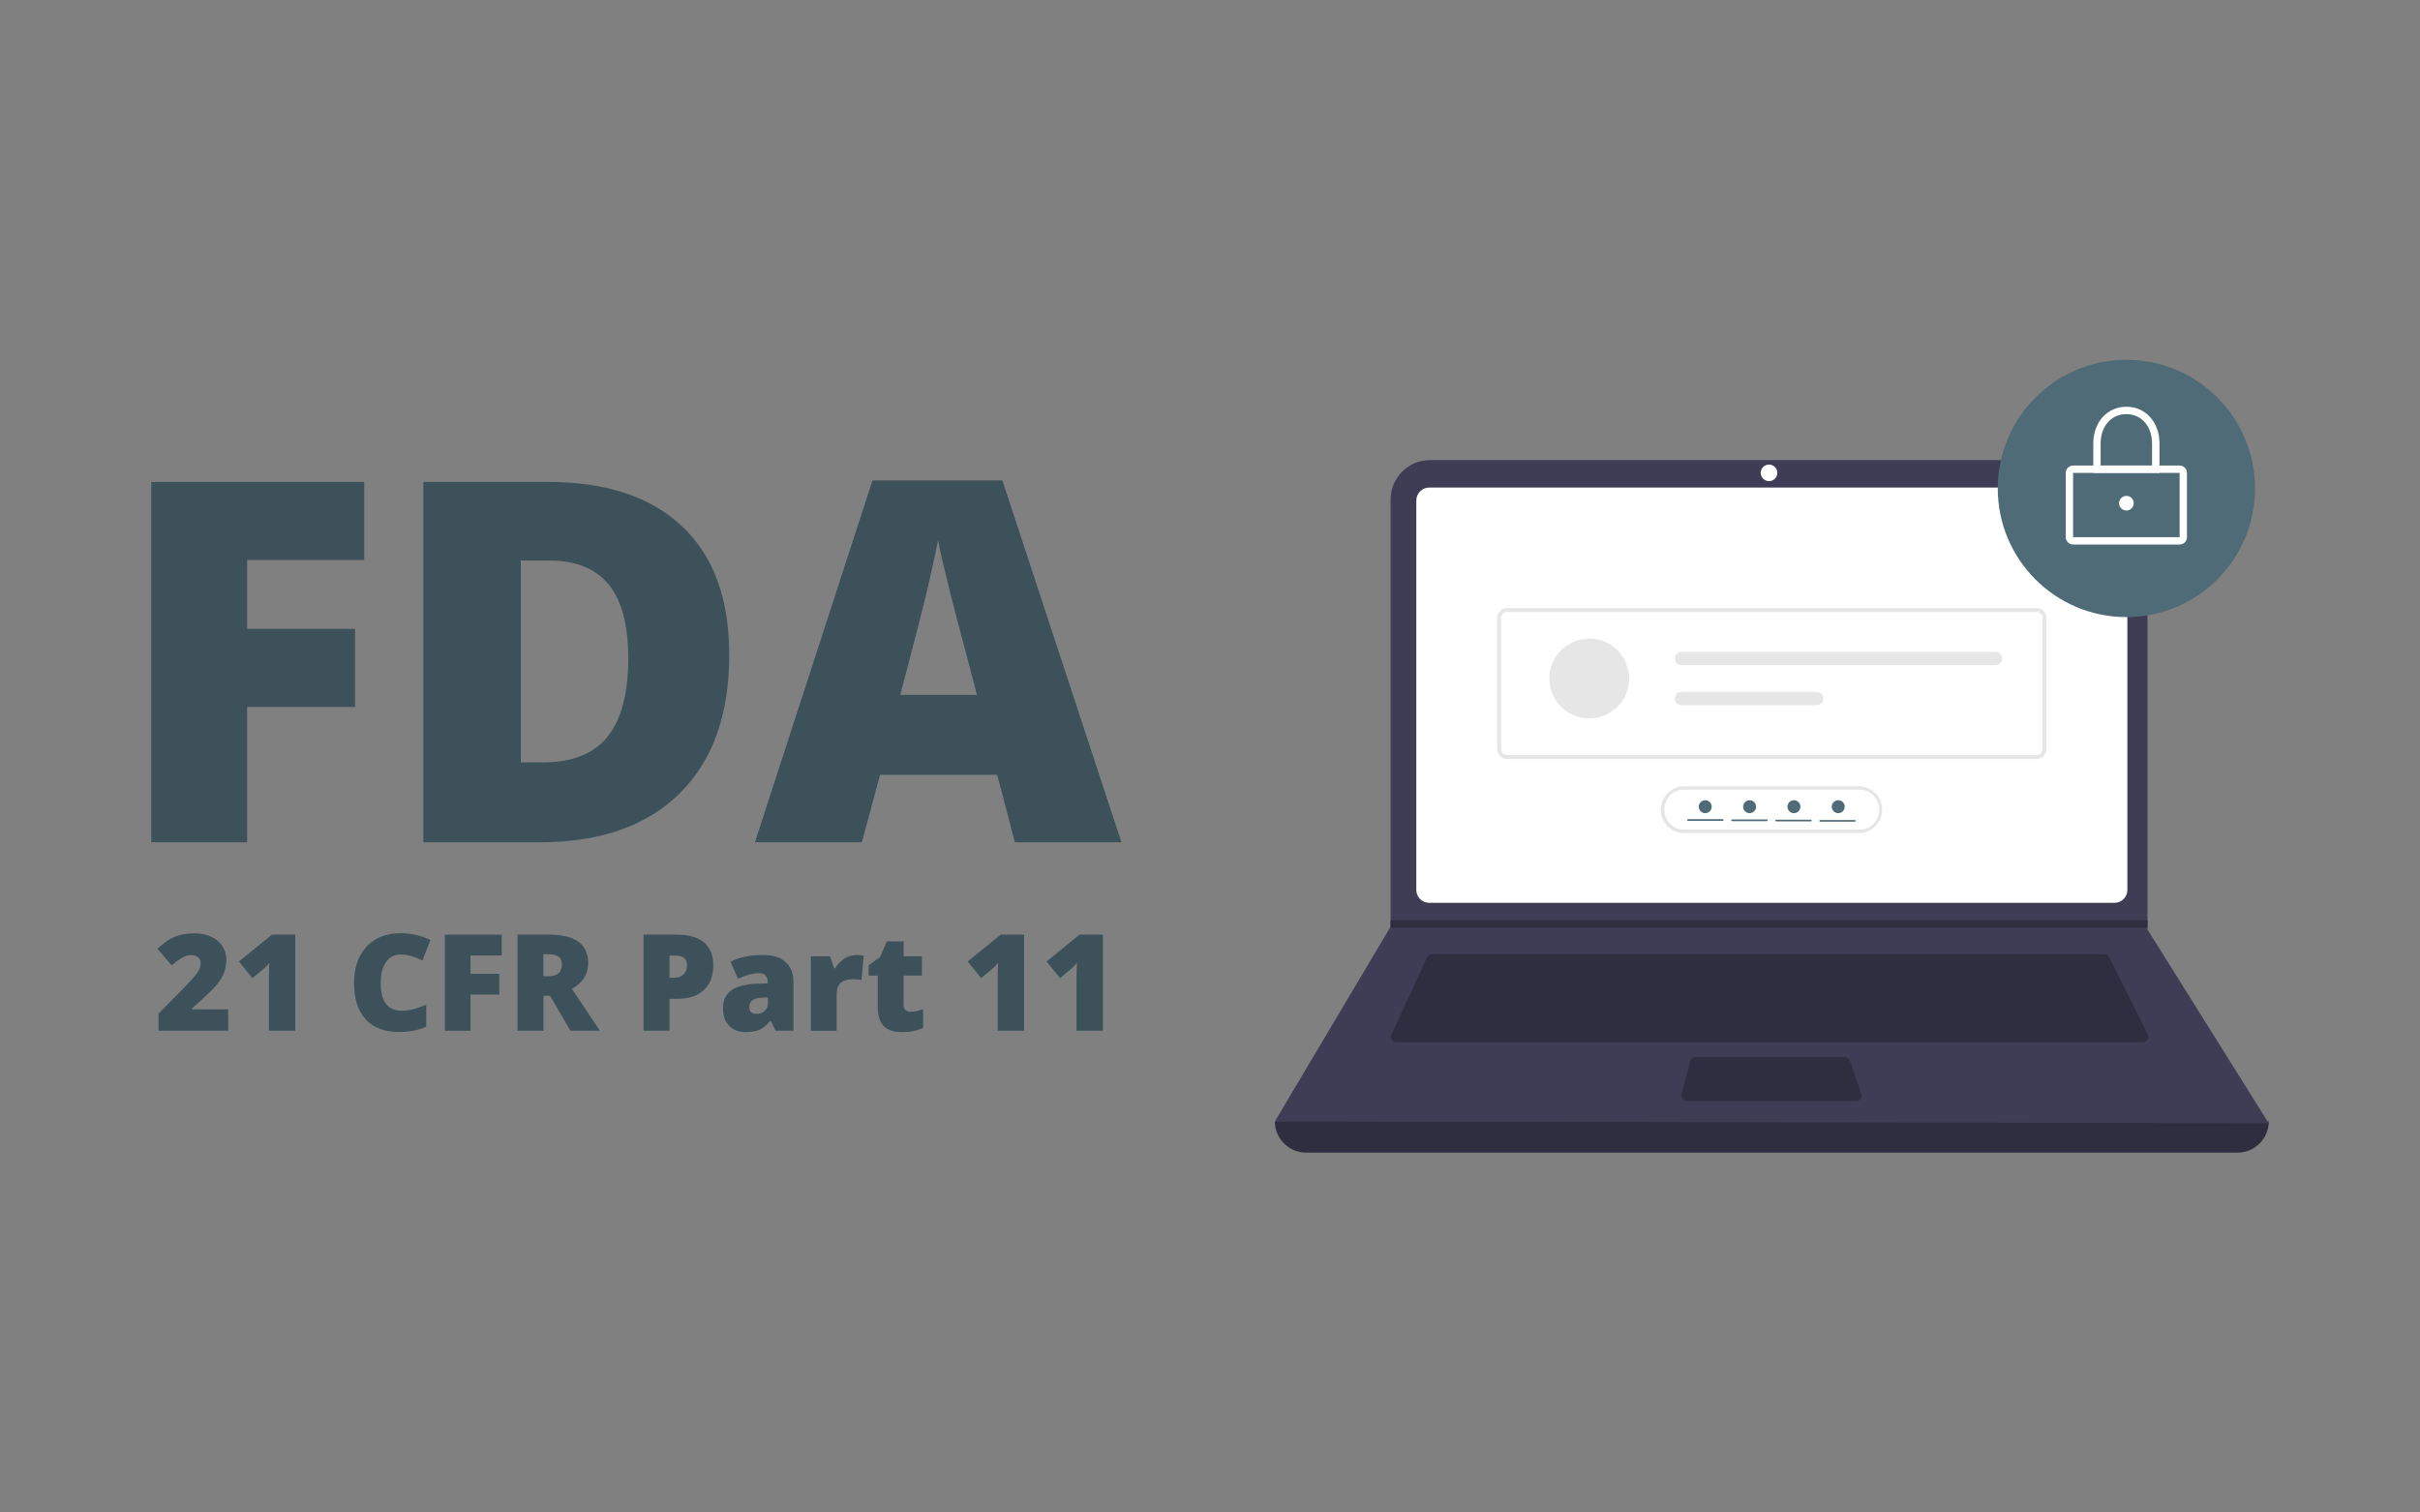 <?xml version="1.0" encoding="UTF-8"?> <svg xmlns="http://www.w3.org/2000/svg" id="Layer_2" data-name="Layer 2" viewBox="0 0 400 250"><rect x="0" y="0" width="400" height="250" fill="#808080" stroke="none"/><defs><style> .cls-1 { fill: #2f2e41; } .cls-2, .cls-3 { fill: #fff; } .cls-4 { fill: #3c515a; } .cls-5 { fill: #3f3d56; } .cls-3 { opacity: 0; } .cls-6 { fill: #e6e6e6; } .cls-7 { fill: #e5e5e5; } .cls-8 { fill: #4f6b78; } </style></defs><g id="Layer_1-2" data-name="Layer 1"><rect class="cls-3" width="400" height="250"></rect><g><g><path class="cls-1" d="m369.84,190.52h-153.96c-2.85,0-5.16-2.31-5.16-5.16h0c55.81-6.49,110.57-6.49,164.28,0h0c0,2.85-2.31,5.16-5.16,5.16h0Z"></path><path class="cls-5" d="m375,185.66l-164.28-.3,19.04-32.04.09-.15v-70.6c0-3.6,2.92-6.53,6.52-6.53h112.06c3.6,0,6.53,2.92,6.53,6.52h0v71.09l20.04,32.01Z"></path><path class="cls-2" d="m236.23,80.59c-1.17,0-2.12.95-2.13,2.13v64.38c0,1.17.95,2.12,2.13,2.13h113.27c1.17,0,2.12-.95,2.13-2.13v-64.38c0-1.17-.95-2.12-2.13-2.13h-113.27Z"></path><path class="cls-1" d="m236.7,157.72c-.36,0-.68.21-.83.53l-5.87,12.75c-.21.46-.01,1,.45,1.21.12.05.25.08.38.08h123.37c.5,0,.91-.41.91-.91,0-.14-.03-.28-.1-.41l-6.38-12.75c-.15-.31-.47-.5-.81-.5h-111.13Z"></path><circle class="cls-2" cx="292.4" cy="78.16" r="1.37"></circle><path class="cls-1" d="m280.28,174.72c-.41,0-.77.28-.88.67l-1.47,5.47c-.13.49.16.99.64,1.12.08.02.16.03.24.03h27.99c.5,0,.91-.41.91-.91,0-.1-.02-.2-.05-.3l-1.89-5.47c-.13-.37-.47-.61-.86-.61h-24.62Z"></path><polygon class="cls-1" points="354.96 152.1 354.96 153.32 229.76 153.32 229.85 153.16 229.85 152.1 354.96 152.1"></polygon><circle class="cls-8" cx="351.47" cy="80.74" r="21.26"></circle><path class="cls-2" d="m360.27,90h-17.61c-.67,0-1.21-.54-1.21-1.21v-10.63c0-.67.54-1.21,1.21-1.21h17.61c.67,0,1.21.54,1.21,1.21v10.63c0,.67-.54,1.21-1.21,1.21Zm-17.61-11.84v10.63h17.61v-10.63s-17.61,0-17.61,0Z"></path><path class="cls-2" d="m356.93,78.16h-10.93v-4.86c0-3.52,2.3-6.07,5.47-6.07s5.47,2.55,5.47,6.07v4.86Zm-9.72-1.21h8.5v-3.64c0-2.86-1.75-4.86-4.25-4.86s-4.25,2-4.25,4.86v3.64Z"></path><circle class="cls-2" cx="351.47" cy="83.17" r="1.21"></circle><path class="cls-6" d="m336.63,125.46h-87.54c-.89,0-1.62-.73-1.62-1.62v-21.71c0-.89.73-1.62,1.62-1.62h87.54c.89,0,1.62.73,1.62,1.62v21.71c0,.89-.73,1.62-1.62,1.62Zm-87.54-24.31c-.54,0-.97.44-.97.97v21.71c0,.54.44.97.97.97h87.54c.54,0,.97-.44.97-.97v-21.71c0-.54-.44-.97-.97-.97h-87.54Z"></path><circle class="cls-6" cx="262.69" cy="112.15" r="6.6"></circle><path class="cls-6" d="m277.94,107.74c-.61,0-1.1.49-1.1,1.1,0,.61.49,1.1,1.1,1.1h51.89c.61,0,1.1-.49,1.1-1.1s-.49-1.1-1.1-1.1h-51.88Z"></path><path class="cls-6" d="m277.94,114.35c-.61,0-1.1.49-1.1,1.1s.49,1.1,1.1,1.1h22.33c.61,0,1.1-.49,1.1-1.1s-.49-1.1-1.1-1.1h-22.33Z"></path><path class="cls-7" d="m278.37,129.96c-2.14,0-3.87,1.73-3.87,3.87,0,2.14,1.73,3.87,3.87,3.87h28.86c2.14,0,3.87-1.73,3.87-3.87,0-2.14-1.73-3.87-3.87-3.87h-28.85Z"></path><path class="cls-2" d="m278.24,130.53c-1.73,0-3.13,1.48-3.13,3.3s1.4,3.3,3.13,3.3h29.23c1.73,0,3.13-1.48,3.13-3.3,0-1.82-1.4-3.3-3.13-3.3h-29.23Z"></path><path class="cls-8" d="m284.75,135.68h-5.74c-.08,0-.14-.06-.14-.14,0-.08.06-.14.14-.14,0,0,0,0,0,0h5.74c.08,0,.14.06.14.14,0,.08-.06.14-.14.14Z"></path><path class="cls-8" d="m292.03,135.73h-5.74c-.08,0-.14-.06-.14-.14,0-.08.06-.14.14-.14,0,0,0,0,0,0h5.74c.08,0,.14.06.14.14,0,.08-.06.14-.14.14,0,0,0,0,0,0h0Z"></path><path class="cls-8" d="m299.31,135.77h-5.74c-.08,0-.14-.06-.14-.14,0-.08.06-.14.14-.14h5.74c.08,0,.14.06.14.14,0,.08-.06.14-.14.14,0,0,0,0,0,0h0Z"></path><path class="cls-8" d="m306.59,135.82h-5.74c-.08,0-.14-.06-.14-.14,0-.08.06-.14.14-.14h5.74c.08,0,.14.06.14.14,0,.08-.06.14-.14.14h0Z"></path><circle class="cls-8" cx="281.86" cy="133.34" r="1.07"></circle><circle class="cls-8" cx="289.19" cy="133.34" r="1.07"></circle><circle class="cls-8" cx="296.52" cy="133.34" r="1.07"></circle><circle class="cls-8" cx="303.84" cy="133.34" r="1.07"></circle></g><g><g><path class="cls-4" d="m40.85,139.22h-15.85v-59.56h35.2v12.91h-19.35v11.37h17.84v12.91h-17.84v22.37Z"></path><path class="cls-4" d="m120.54,108.17c0,9.94-2.74,17.6-8.21,22.98-5.47,5.38-13.17,8.07-23.08,8.07h-19.27v-59.56h20.61c9.56,0,16.94,2.44,22.14,7.33,5.2,4.89,7.8,11.95,7.8,21.19Zm-16.7.57c0-5.46-1.08-9.51-3.24-12.14-2.16-2.63-5.44-3.95-9.84-3.95h-4.68v33.37h3.59c4.89,0,8.47-1.42,10.76-4.26,2.28-2.84,3.42-7.18,3.42-13.02Z"></path><path class="cls-4" d="m167.75,139.22l-2.93-11.16h-19.35l-3.01,11.16h-17.68l19.43-59.81h21.47l19.68,59.81h-17.6Zm-6.27-24.36l-2.57-9.78c-.6-2.17-1.32-4.98-2.18-8.43-.86-3.45-1.42-5.92-1.69-7.41-.24,1.39-.73,3.67-1.45,6.84-.72,3.18-2.32,9.44-4.79,18.78h12.67Z"></path></g><g><path class="cls-4" d="m37.73,170.37h-11.53v-2.82l3.88-3.92c1.11-1.16,1.83-1.95,2.17-2.37.34-.42.58-.79.71-1.09s.2-.62.2-.96c0-.41-.13-.74-.4-.98-.27-.24-.64-.36-1.13-.36s-1,.14-1.52.43c-.51.29-1.09.71-1.73,1.27l-2.36-2.76c.82-.73,1.51-1.25,2.06-1.57.56-.31,1.16-.56,1.82-.72.66-.17,1.39-.25,2.21-.25,1.03,0,1.95.18,2.75.54s1.43.88,1.88,1.55c.45.67.67,1.42.67,2.25,0,.62-.08,1.2-.23,1.73s-.4,1.05-.72,1.56c-.33.51-.76,1.05-1.3,1.61-.54.56-1.69,1.64-3.45,3.22v.11h6.01v3.54Z"></path><path class="cls-4" d="m48.81,170.37h-4.36v-8.41c0-1.02.02-1.96.07-2.8-.27.33-.6.67-1,1.02l-1.8,1.49-2.23-2.74,5.45-4.44h3.87v15.88Z"></path><path class="cls-4" d="m66.18,157.78c-1.02,0-1.82.42-2.39,1.25-.57.84-.86,1.99-.86,3.46,0,3.06,1.16,4.58,3.49,4.58.7,0,1.38-.1,2.04-.29.66-.2,1.32-.43,1.99-.71v3.63c-1.33.59-2.82.88-4.5.88-2.4,0-4.24-.7-5.51-2.09-1.28-1.39-1.92-3.4-1.92-6.03,0-1.64.31-3.09.93-4.33.62-1.25,1.51-2.2,2.67-2.87,1.16-.67,2.53-1.01,4.1-1.01,1.72,0,3.36.37,4.92,1.12l-1.31,3.38c-.59-.28-1.17-.51-1.76-.7-.59-.19-1.22-.28-1.89-.28Z"></path><path class="cls-4" d="m77.77,170.37h-4.23v-15.88h9.39v3.44h-5.16v3.03h4.76v3.44h-4.76v5.96Z"></path><path class="cls-4" d="m89.83,164.59v5.78h-4.29v-15.88h5.2c4.32,0,6.48,1.56,6.48,4.69,0,1.84-.9,3.26-2.69,4.27l4.63,6.92h-4.87l-3.37-5.78h-1.09Zm0-3.23h.8c1.5,0,2.25-.66,2.25-1.99,0-1.09-.73-1.64-2.21-1.64h-.85v3.63Z"></path><path class="cls-4" d="m117.9,159.54c0,1.77-.52,3.15-1.57,4.11-1.05.97-2.53,1.45-4.46,1.45h-1.21v5.27h-4.29v-15.88h5.5c2.01,0,3.51.44,4.52,1.31,1.01.88,1.51,2.12,1.51,3.74Zm-7.24,2.06h.78c.64,0,1.16-.18,1.54-.54.38-.36.57-.86.57-1.5,0-1.07-.59-1.61-1.78-1.61h-1.11v3.65Z"></path><path class="cls-4" d="m128.21,170.37l-.82-1.63h-.09c-.57.71-1.16,1.2-1.75,1.46-.59.26-1.36.39-2.3.39-1.16,0-2.07-.35-2.74-1.04-.67-.7-1-1.67-1-2.93s.46-2.29,1.37-2.93c.91-.64,2.23-1,3.97-1.08l2.05-.07v-.17c0-1.01-.5-1.52-1.5-1.52-.9,0-2.04.3-3.42.91l-1.23-2.8c1.43-.74,3.24-1.11,5.43-1.11,1.58,0,2.8.39,3.67,1.17.87.78,1.3,1.88,1.3,3.28v8.07h-2.94Zm-3.15-2.78c.51,0,.95-.16,1.32-.49.37-.33.55-.75.55-1.27v-.96l-.98.04c-1.4.05-2.1.57-2.1,1.54,0,.75.4,1.13,1.21,1.13Z"></path><path class="cls-4" d="m141.48,157.85c.37,0,.72.03,1.05.09l.24.04-.38,4.01c-.35-.09-.83-.13-1.45-.13-.93,0-1.6.21-2.02.64-.42.42-.63,1.03-.63,1.83v6.05h-4.25v-12.31h3.16l.66,1.97h.21c.35-.65.85-1.18,1.48-1.58.63-.4,1.27-.6,1.92-.6Z"></path><path class="cls-4" d="m150.52,167.23c.57,0,1.26-.14,2.05-.42v3.1c-.57.25-1.12.42-1.64.53s-1.12.16-1.82.16c-1.43,0-2.46-.35-3.09-1.05-.63-.7-.94-1.77-.94-3.22v-5.07h-1.49v-1.73l1.89-1.34,1.1-2.59h2.78v2.47h3.02v3.18h-3.02v4.79c0,.8.38,1.19,1.15,1.19Z"></path><path class="cls-4" d="m169.27,170.37h-4.36v-8.41c0-1.02.02-1.96.07-2.8-.27.33-.6.67-1,1.02l-1.8,1.49-2.23-2.74,5.45-4.44h3.87v15.88Z"></path><path class="cls-4" d="m182.3,170.37h-4.36v-8.41c0-1.02.02-1.96.07-2.8-.27.33-.6.67-1,1.02l-1.8,1.49-2.23-2.74,5.45-4.44h3.87v15.88Z"></path></g></g></g></g></svg> 